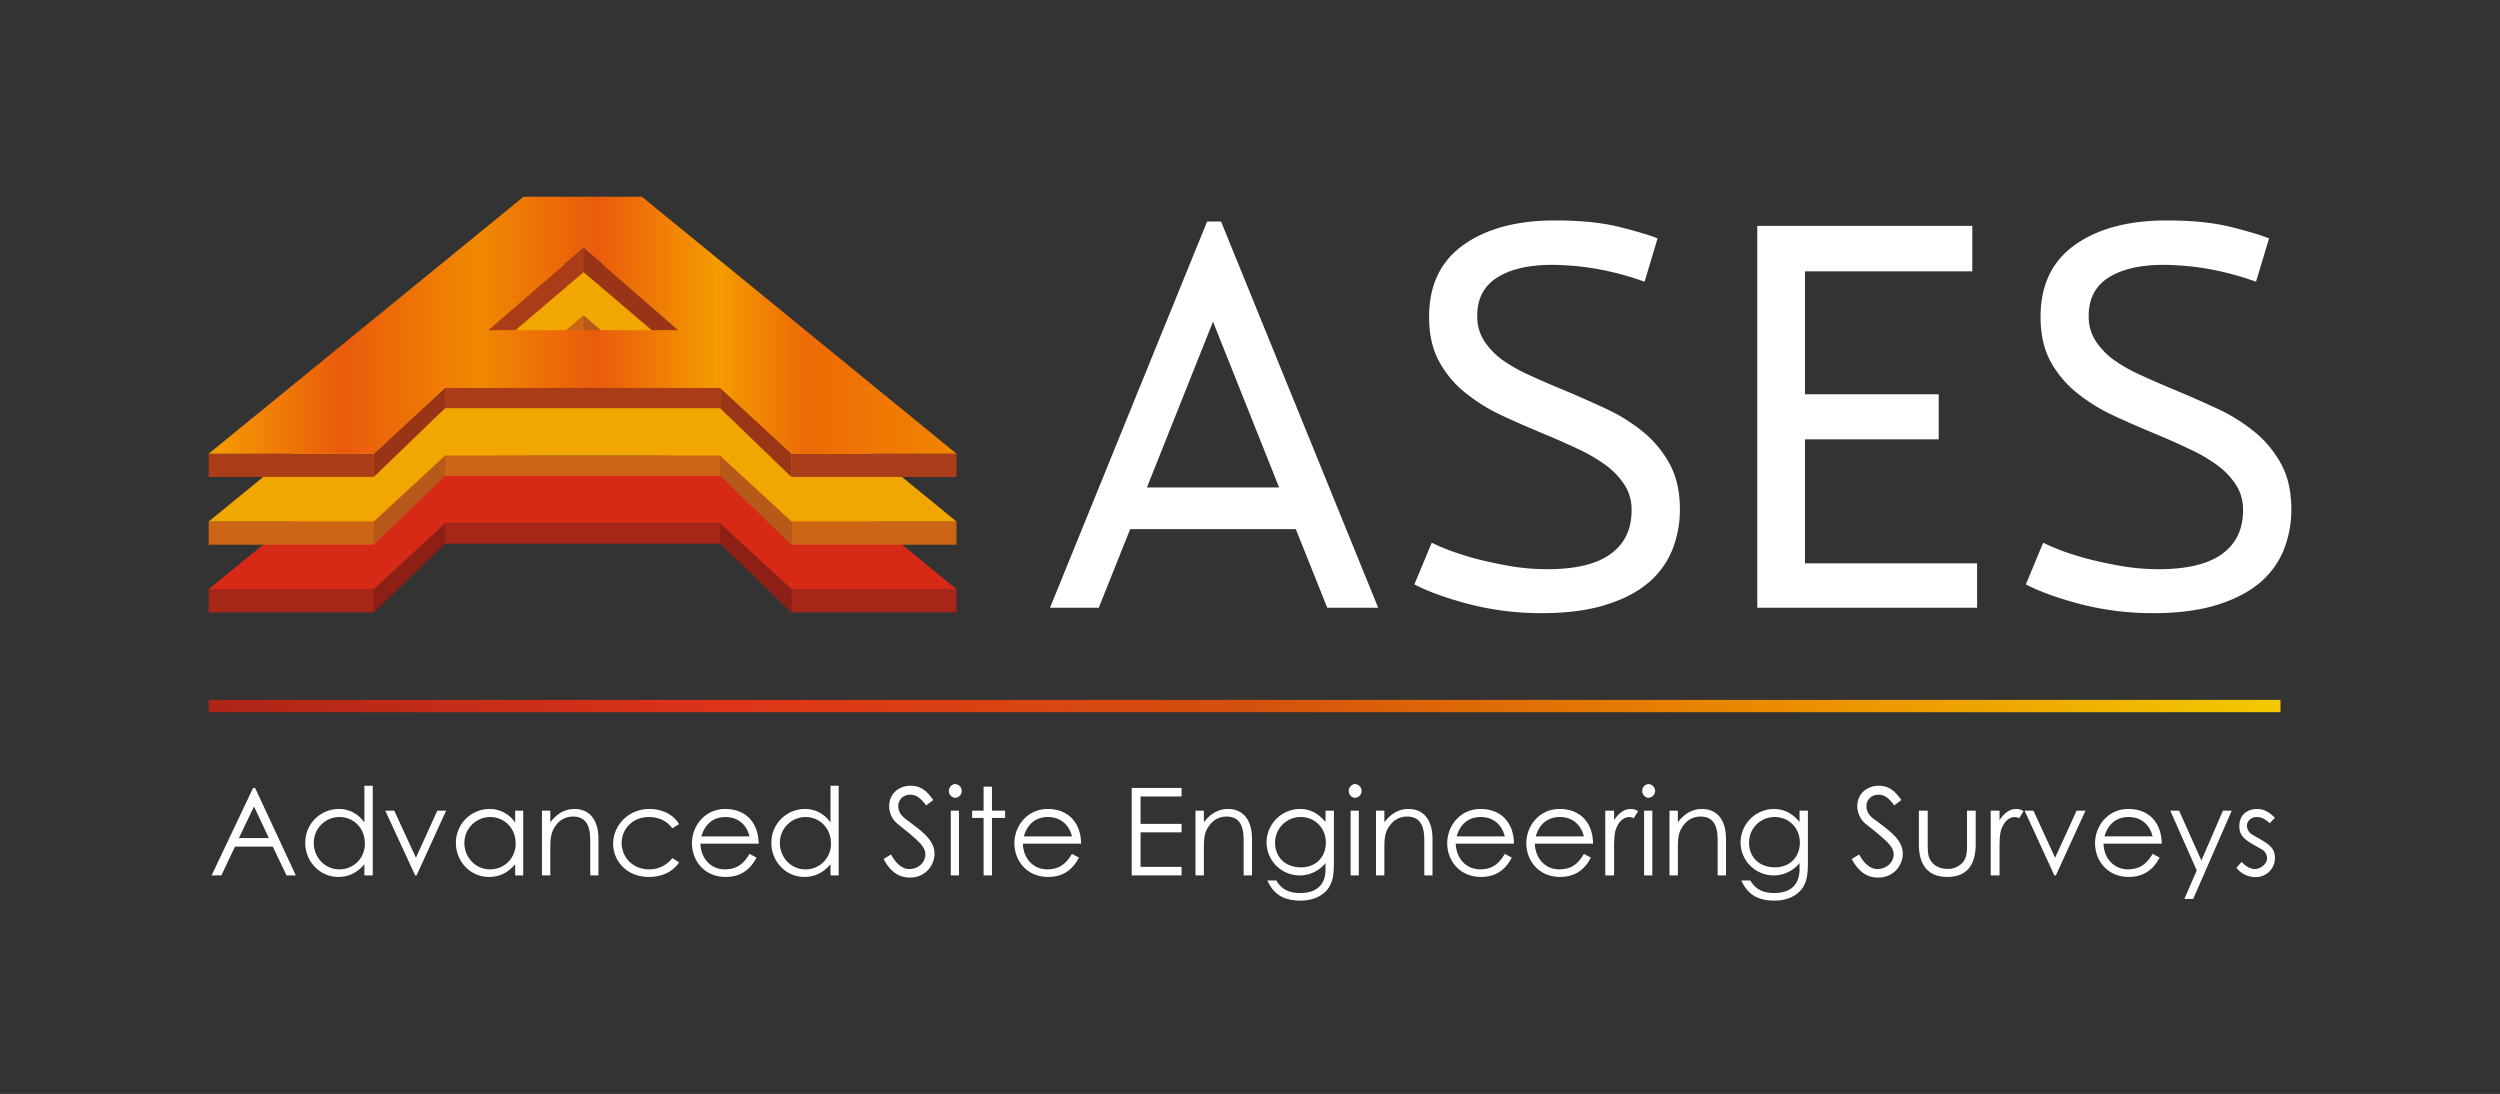 <svg xmlns="http://www.w3.org/2000/svg" viewBox="0 0 1615 706.7"><rect x="0" y="0" width="1615" height="706.7" fill="#333333" stroke="none"/><defs><linearGradient id="a" x1="134.84" y1="210.11" x2="617.92" y2="210.11" gradientUnits="userSpaceOnUse"><stop offset="0" stop-color="#fcbf00"/><stop offset="0" stop-color="#f59e00"/><stop offset=".18" stop-color="#ea5b0c"/><stop offset=".36" stop-color="#f18900"/><stop offset=".52" stop-color="#ea5b0c"/><stop offset=".68" stop-color="#f59c00"/><stop offset=".8" stop-color="#ed6a06"/><stop offset="1" stop-color="#f18600"/></linearGradient><linearGradient id="b" x1="134.84" y1="456.11" x2="1473.25" y2="456.11" gradientUnits="userSpaceOnUse"><stop offset="0" stop-color="#ad2517"/><stop offset=".25" stop-color="#de3419"/><stop offset=".5" stop-color="#d4500d"/><stop offset=".75" stop-color="#eb8a00"/><stop offset="1" stop-color="#f2c900"/></linearGradient></defs><path fill="#a82618" d="M511.2 380.6h106.7v15H511.2v-15z"/><path fill="#8d1f14" d="M241.5 395.6l46-44.4.1-13.4-26.2 24.3-19.9 18.4v15.1z"/><path fill="#a82618" d="M134.8 380.6h106.7v15H134.8v-15z"/><path fill="#8d1f14" d="M511.2 395.6l-46-44.4v-13.4l26.2 24.3 19.9 18.4v12.8l-.1 2.3z"/><path d="M315.4 300.8h122.7L377 247.6l-61.6 53.2zm-180.6 79.8l203.4-166h76.5l203.2 166H511.3l-46.1-42.5H287.5l-46 42.5z" fill="#d72a16" fill-rule="evenodd"/><path fill="#a82618" d="M287.5 338.1h177.7v13.1H287.5v-13.1zm92.2-88.1v11L333 300.8h-17.6l61.6-53.2 2.7 2.4z"/><path fill="#8d1f14" d="M421 300.8l-43.9-37.4v-15.7l61 53.1H421z"/><path fill="#cd6516" d="M511.2 336.9h106.7v15H511.2v-15z"/><path fill="#b65919" d="M241.5 351.9l46-44.5.1-13.4-26.2 24.4-19.9 18.4v15.1z"/><path fill="#cd6516" d="M134.8 336.9h106.7v15H134.8v-15z"/><path fill="#b65919" d="M511.2 351.9l-46-44.5V294l26.2 24.4 19.9 18.4v12.7l-.1 2.4z"/><path d="M315.4 257h122.7L377 203.9 315.4 257zm-180.6 79.9l203.4-166h76.5l203.2 166H511.3l-46.1-42.5H287.5l-46 42.5z" fill="#f2a700" fill-rule="evenodd"/><path fill="#cd6516" d="M287.5 294.4h177.7v13H287.5v-13zm92.2-88.2v11.1L333 257h-17.6l61.6-53.1 2.7 2.3z"/><path fill="#b65919" d="M421 257l-43.9-37.4V204l61 53H421z"/><path fill="#ab3e1a" d="M511.2 293.1h106.7v15H511.2v-15z"/><path fill="#993516" d="M241.5 308.1l46-44.4.1-13.4-26.2 24.3-19.9 18.4v15.1z"/><path fill="#aa3d18" d="M134.8 293.1h106.7v15H134.8v-15z"/><path fill="#9a3616" d="M511.2 308.1l-46-44.4v-13.4l26.2 24.3 19.9 18.4v12.8l-.1 2.3z"/><path d="M315.4 213.3h122.7L377 160.1l-61.6 53.2zm-180.6 79.8l203.4-166h76.5l203.2 166H511.3l-46.1-42.5H287.5l-46 42.5z" fill-rule="evenodd" fill="url(#a)"/><path fill="#aa3d18" d="M287.5 250.6h177.7v13.1H287.5v-13.1zm92.2-88.1v11L333 213.3h-17.6l61.6-53.2 2.7 2.4z"/><path fill="#993416" d="M421 213.3l-43.9-37.4v-15.7l61 53.1H421z"/><path d="M709.8 392.6h-31.5l101.5-249.5h9l101.5 249.5h-32.9l-20.3-50.8h-107zm73.8-184.8l-42.7 107.1h85.4zm165.5 182.5c-14.7-3.9-26.5-8.1-35.4-12.8l11.2-26.9a133.7 133.7 0 0013.9 5.8 186 186 0 0018 5.4c6.5 1.6 13.4 3 20.6 4.2a146.5 146.5 0 0022.1 1.7c18.2 0 31.8-3.2 40.9-9.8s13.6-15.9 13.6-28.3a29.1 29.1 0 00-4.7-16.6 48.5 48.5 0 00-12.4-12.8 106.8 106.8 0 00-17.8-10.3q-10.2-4.8-21-9.3c-9.6-4-18.9-8-27.9-12.2a116.4 116.4 0 01-23.9-14.9 66.9 66.9 0 01-16.8-20.3q-6.3-11.7-6.3-28.5 0-30.7 22.2-46.5t59.3-15.8c16.8 0 30.9 1.5 42.2 4.4s19.3 5.3 23.9 7.2l-8.4 28a187 187 0 00-30.9-8.3 176.1 176.1 0 00-28.9-2.6c-14.9 0-26.7 2.7-35.3 8.1s-13 13.6-13 24.8a28.7 28.7 0 004.6 16.4 46.6 46.6 0 0012.2 12.5 107.4 107.4 0 0017.9 9.9c6.7 3.1 13.7 6.1 21 9.1 9.5 4 18.8 8.1 27.8 12.3a112.6 112.6 0 0123.9 15 69.3 69.3 0 0117 20.7c4.3 7.9 6.5 17.6 6.5 29a69.9 69.9 0 01-5.1 26.8 54.8 54.8 0 01-15.9 21.3c-7.2 5.9-16.5 10.6-27.8 14s-24.8 5.1-40.4 5.1a186.6 186.6 0 01-46.9-5.8zm186.1-244.4h138.9v29.4H1166v79.4h86.4v29.1H1166v80.1h111.2v28.7h-142zm208.9 244.4c-14.7-3.9-26.5-8.1-35.4-12.8l11.2-26.9a140.8 140.8 0 0013.8 5.8c5.5 1.9 11.5 3.8 18.1 5.4s13.4 3 20.6 4.2a146.1 146.1 0 0022 1.7c18.2 0 31.9-3.2 41-9.8s13.6-15.9 13.6-28.3a29.1 29.1 0 00-4.7-16.6 48.5 48.5 0 00-12.4-12.8 104 104 0 00-17.9-10.3c-6.7-3.2-13.7-6.3-20.9-9.3-9.6-4-18.9-8-27.9-12.2a116.4 116.4 0 01-23.9-14.9 66.9 66.9 0 01-16.8-20.3q-6.3-11.7-6.3-28.5 0-30.7 22.2-46.5t59.3-15.8c16.8 0 30.8 1.5 42.2 4.4s19.3 5.3 23.9 7.2l-8.4 28a187 187 0 00-30.9-8.3 176.1 176.1 0 00-28.9-2.6c-14.9 0-26.7 2.7-35.3 8.1s-13 13.6-13 24.8a28.7 28.7 0 004.6 16.4 46.6 46.6 0 0012.2 12.5 103.5 103.5 0 0017.9 9.9c6.7 3.1 13.7 6.1 20.9 9.1q14.4 6 27.9 12.3a112.6 112.6 0 0123.9 15 69.3 69.3 0 0117 20.7c4.3 7.9 6.5 17.6 6.5 29a69.9 69.9 0 01-5.1 26.8 54.8 54.8 0 01-15.9 21.3c-7.3 5.9-16.5 10.6-27.8 14s-24.8 5.1-40.4 5.1a186.6 186.6 0 01-46.9-5.8zM164.8 509l26.3 56.5h-6l-8.9-18.6h-24.4l-8.8 18.6h-6.3l26.8-56.5zm-.7 12l-9.8 20.4h19.4zm71.3 37.3c-4.6 5.5-10.3 8.2-16.8 8.2-12.2 0-21.4-10.1-21.4-22a21.7 21.7 0 0121.5-21.9 19.7 19.7 0 0116.7 8.8v-23.8h5.4v57.9h-5.4zm-32.7-13.7c0 9.1 7.1 17 16.4 17a16.3 16.3 0 0016.6-16.8c0-9.7-7.1-17-16.5-17a16.6 16.6 0 00-16.5 16.8zm46.2-20.9h5.8l14 30.4 13.8-30.4h5.7l-19.1 41.8h-.9zm83.9 0h5.2v41.8h-5.2v-7.2c-4.6 5.5-10.3 8.2-16.9 8.2-12.2 0-21.4-10.1-21.4-22a21.8 21.8 0 0121.6-21.9 19.8 19.8 0 0116.7 8.8zM300 544.6c0 9.1 7.1 17 16.5 17a16.4 16.4 0 0016.6-16.8c0-9.7-7.2-17-16.5-17a16.7 16.7 0 00-16.6 16.8zm55.5-13.4c4.3-5.7 9.5-8.6 15.6-8.6 9.1 0 15.5 6.3 15.5 19.4v23.5h-5.3v-22.7c0-9.9-3.1-15.3-11.2-15.3a13.3 13.3 0 00-11 5.7c-3.1 4.1-3.6 8.1-3.6 14.7v17.6h-5.4v-41.8h5.4zm83.2 25.9c-4.1 6.2-11.2 9.4-19.6 9.4-13.8 0-23-9.9-23-21.5s9.6-22.4 23.4-22.4c8 0 15.3 3.3 19.2 9.8l-4.4 2.7c-3.6-4.9-8.8-7.3-15.1-7.3-10.6 0-17.6 7.8-17.6 16.8s7 17 17.7 17a18.3 18.3 0 0015-7.3zm13.8-12.1c.2 9.6 6.8 16.6 15.7 16.6s12.9-4.9 16-10l4.5 2.4c-4.3 8.3-10.8 12.5-19.9 12.5-13.9 0-21.8-10.6-21.8-21.8s8.4-22.1 21.5-22.1 21.4 8.6 21.6 22.4zm31.7-4.7c-2.2-8.6-8.4-12.5-15.6-12.5s-13.1 4-15.5 12.5zm52.3 18c-4.6 5.5-10.3 8.2-16.8 8.2-12.2 0-21.4-10.1-21.4-22a21.7 21.7 0 0121.5-21.9 19.7 19.7 0 0116.7 8.8v-23.8h5.3v57.9h-5.3zm-32.7-13.7c0 9.1 7.1 17 16.4 17a16.3 16.3 0 0016.6-16.8c0-9.7-7.2-17-16.5-17a16.6 16.6 0 00-16.5 16.8zm94.5-24.3c-3.1-4-5.7-6.9-10.4-6.9s-7.6 3.5-7.6 7.2 1.8 6.3 5 8.7c10.6 7.9 18.4 13.3 18.4 22.4a15.5 15.5 0 01-15.9 15.2c-7.7 0-12.9-4.3-17-12l4.8-2.9c3.4 6.2 7.4 9.4 11.8 9.4 5.9 0 10.4-4.3 10.4-9.6s-5.8-9.8-18.6-20.1a14.8 14.8 0 01-4.8-10.9c0-7.8 6-13.2 13.7-13.2s11.1 4.2 14.8 9.2zm23-9.4a4.5 4.5 0 01-4.5 4.5 4.5 4.5 0 010-8.9 4.5 4.5 0 014.5 4.4zm-7.1 12.8h5.3v41.8h-5.3zm21.2-15.5h5.4v15.5h8.5v4.7h-8.5v37.1h-5.4v-37.1H628v-4.7h7.4zm25.4 36.8c.2 9.6 6.8 16.6 15.7 16.6s12.9-4.9 16-10l4.5 2.4c-4.3 8.3-10.8 12.5-19.9 12.5-13.9 0-21.8-10.6-21.8-21.8s8.4-22.1 21.5-22.1 21.4 8.6 21.6 22.4zm31.7-4.7c-2.2-8.6-8.4-12.5-15.6-12.5s-13.1 4-15.5 12.5zm38.6-31.3h32.2v5.5h-26.5v17.7h26.5v5.5h-26.5V560h26.5v5.5h-32.2zm46.6 22.2c4.3-5.7 9.5-8.6 15.6-8.6 9.1 0 15.5 6.3 15.5 19.4v23.5h-5.4v-22.7c0-9.9-3-15.3-11.1-15.3a13.3 13.3 0 00-11 5.7c-3.2 4.1-3.6 8.1-3.6 14.7v17.6h-5.4v-41.8h5.4zm84 25.8c0 6.8-.4 12.5-3.8 17.1s-9.7 7.7-17.7 7.7c-12 0-17.8-4.9-21.5-13h5.8c3.2 5.5 8 8.1 15.4 8.1s12.1-2.5 14.6-7.1c1.6-2.9 1.8-5.9 1.8-9.1v-3.2a21.4 21.4 0 01-38.1-13.2 21.7 21.7 0 0121.3-21.7c7.4 0 12.4 3.2 16.8 8.4v-7.3h5.4zm-38-12.4c0 8.4 5.9 15.7 16.9 15.7 9.1 0 15.9-6.3 15.9-16s-7.4-16.5-16.1-16.5a16.5 16.5 0 00-16.7 16.8zm55.9-33.7a4.5 4.5 0 01-4.5 4.5 4.5 4.5 0 010-8.9 4.5 4.5 0 014.5 4.4zm-7.1 12.8h5.3v41.8h-5.3zm21.8 7.5c4.3-5.7 9.5-8.6 15.6-8.6 9.1 0 15.5 6.3 15.5 19.4v23.5h-5.3v-22.7c0-9.9-3.1-15.3-11.2-15.3a13.3 13.3 0 00-11 5.7c-3.2 4.1-3.6 8.1-3.6 14.7v17.6h-5.4v-41.8h5.4zm46.1 13.8c.3 9.6 6.8 16.6 15.8 16.6s12.8-4.9 15.9-10l4.5 2.4c-4.2 8.3-10.8 12.5-19.9 12.5-13.8 0-21.8-10.6-21.8-21.8s8.4-22.1 21.5-22.1 21.5 8.6 21.6 22.4zm31.7-4.7c-2.2-8.6-8.4-12.5-15.6-12.5s-13.1 4-15.5 12.5zm19.4 4.7c.3 9.6 6.8 16.6 15.8 16.6s12.9-4.9 15.9-10l4.5 2.4c-4.2 8.3-10.8 12.5-19.9 12.5-13.8 0-21.8-10.6-21.8-21.8s8.4-22.1 21.5-22.1 21.5 8.6 21.6 22.4zm31.7-4.7c-2.2-8.6-8.4-12.5-15.6-12.5s-13.1 4-15.5 12.5zm19.5-10.5c3.1-4.6 6.5-7.2 10.7-7.2a8.5 8.5 0 014.8 1.4l-2.8 4.6a6.6 6.6 0 00-2.8-.8c-4 0-7.5 3.4-9.1 9.1-.7 2.7-.8 7-.8 12.7v15.9h-5.7v-41.8h5.7zm26.5-18.9a4.5 4.5 0 01-4.5 4.5 4.5 4.5 0 010-8.9 4.5 4.5 0 014.5 4.4zm-7.1 12.8h5.3v41.8h-5.3zm21.8 7.5c4.3-5.7 9.5-8.6 15.6-8.6 9.1 0 15.5 6.3 15.5 19.4v23.5h-5.4v-22.7c0-9.9-3-15.3-11.1-15.3a13.3 13.3 0 00-11 5.7c-3.2 4.1-3.6 8.1-3.6 14.7v17.6h-5.4v-41.8h5.4zm84 25.8c0 6.8-.4 12.5-3.8 17.1s-9.7 7.7-17.7 7.7c-12 0-17.8-4.9-21.5-13h5.8c3.2 5.5 8 8.1 15.4 8.1s12.1-2.5 14.6-7.1a19 19 0 001.8-9.1v-3.2a21.4 21.4 0 01-38.1-13.2 21.7 21.7 0 0121.3-21.7c7.4 0 12.4 3.2 16.8 8.4v-7.3h5.4zm-38-12.4c0 8.4 5.9 15.7 16.9 15.7 9.1 0 15.9-6.3 15.9-16s-7.4-16.5-16.1-16.5a16.4 16.4 0 00-16.7 16.8zm93.8-24.3c-3-4-5.7-6.9-10.3-6.9s-7.7 3.5-7.7 7.2 1.8 6.3 5.1 8.7c10.6 7.9 18.4 13.3 18.4 22.4a15.5 15.5 0 01-15.9 15.2c-7.8 0-12.9-4.3-17.1-12l4.8-2.9c3.4 6.2 7.5 9.4 11.8 9.4 5.9 0 10.5-4.3 10.5-9.6s-5.8-9.8-18.7-20.1a15.2 15.2 0 01-4.8-10.9c0-7.8 6.1-13.2 13.7-13.2s11.1 4.2 14.8 9.2zm47 3.4h5.6v21.7c0 14-6.3 21.1-18.3 21.1s-18.4-7.1-18.4-21.1v-21.7h5.7v20.4c0 4.4 0 8 1.2 10.5 1.9 4.3 6.3 6.7 11.5 6.7a13 13 0 009.5-3.7c3.3-3.5 3.2-7.5 3.2-13.5zm21 6.1c3.1-4.6 6.5-7.2 10.8-7.2a8.4 8.4 0 014.7 1.4l-2.8 4.6a6.2 6.2 0 00-2.8-.8c-3.9 0-7.5 3.4-9.1 9.1-.7 2.7-.8 7-.8 12.7v15.9h-5.7v-41.8h5.7zm16.2-6.1h5.7l14 30.4 13.9-30.4h5.7l-19.1 41.8h-1zm51 21.3c.2 9.6 6.8 16.6 15.7 16.6s12.9-4.9 16-10l4.5 2.4c-4.3 8.3-10.8 12.5-19.9 12.5-13.9 0-21.8-10.6-21.8-21.8s8.4-22.1 21.5-22.1 21.4 8.6 21.6 22.4zm31.7-4.7c-2.2-8.6-8.4-12.5-15.6-12.5s-13.1 4-15.5 12.5zm11.4-16.6h5.7l14.4 32.2 13.9-32.2h5.7l-24.9 57h-5.7l8-18.4zm46.1 33.1c2.7 2.9 5.6 4.6 8.7 4.6s7.7-3 7.7-6.9a6.6 6.6 0 00-3.4-5.8c-9.6-5.4-14.5-7.7-14.5-15s5.1-11.1 11.5-11.1c4.5 0 8 2.2 11.5 5.7l-3.4 3.5c-2.5-2.4-5.1-4-8.4-4s-6.3 2.5-6.3 5.6a6.9 6.9 0 003.2 5.6c9.6 5.6 14.9 7.7 14.9 15.2a12.3 12.3 0 01-12.6 12.4 15.6 15.6 0 01-12.3-6z" fill="#fff"/><path fill="url(#b)" d="M134.8 452.1h1338.4v8H134.8z"/></svg>